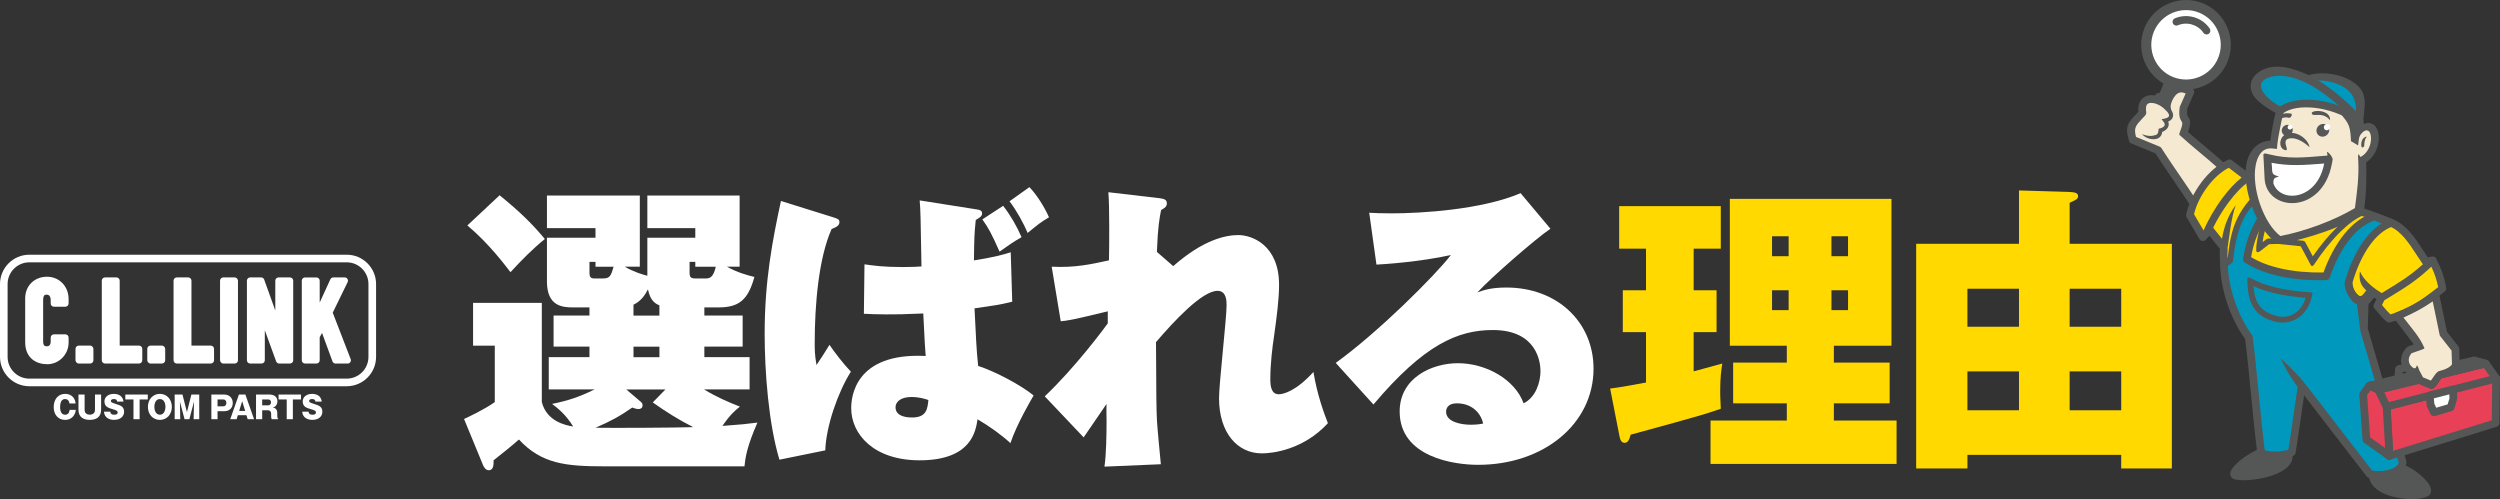 <?xml version="1.0" encoding="UTF-8"?><svg id="_レイヤー_2" xmlns="http://www.w3.org/2000/svg" viewBox="0 0 1482.96 296.05"><rect x="0" y="0" width="1482.96" height="296.05" fill="#333333" stroke="none"/><defs><style>.cls-1,.cls-2,.cls-3,.cls-4,.cls-5,.cls-6{fill-rule:evenodd;}.cls-1,.cls-7{fill:#fff;}.cls-8,.cls-4{fill:#ffd900;}.cls-2{fill:#0099bd;}.cls-3{fill:#f5e9d1;}.cls-5{fill:#e74057;}.cls-9,.cls-6{fill:#555656;}</style></defs><g id="_レイヤー_1-2"><path class="cls-7" d="M205.67,229.11H17.41c-9.6,0-17.41-7.81-17.41-17.41v-43.2c0-9.6,7.81-17.41,17.41-17.41h188.26c9.6,0,17.41,7.81,17.41,17.41v43.2c0,9.6-7.81,17.41-17.41,17.41ZM17.41,155.61c-7.11,0-12.9,5.78-12.9,12.89v43.2c0,7.11,5.78,12.9,12.9,12.9h188.26c7.11,0,12.89-5.78,12.89-12.9v-43.2c0-7.11-5.78-12.89-12.89-12.89H17.41Z"/><path class="cls-7" d="M27.88,164.16c-7.5,0-12.94,5.39-12.94,12.81v26c0,9.64,6.75,13.08,13.08,13.08,6.99,0,12.68-5.78,12.68-12.88v-2.92c0-1.07-.87-1.93-1.93-1.93h-6.76c-1.07,0-1.93.87-1.93,1.93v2.32c0,1.88-.78,2.84-2.31,2.84-.81,0-2.18,0-2.18-2.91v-24.14c0-3.57,1.09-3.57,2.24-3.57,1.54,0,2.24,1.54,2.24,2.97v2.26c0,1.07.87,1.93,1.93,1.93h6.76c1.07,0,1.93-.87,1.93-1.93v-2.65c0-7.53-5.51-13.21-12.81-13.21Z"/><rect class="cls-7" x="44.78" y="205.01" width="10.63" height="10.63" rx="1.93" ry="1.93"/><path class="cls-7" d="M82.46,205.01h-11.46v-38.52c0-1.07-.87-1.93-1.93-1.93h-6.76c-1.07,0-1.93.87-1.93,1.93v47.22c0,1.07.87,1.93,1.93,1.93h20.16c1.07,0,1.93-.87,1.93-1.93v-6.76c0-1.07-.87-1.93-1.93-1.93Z"/><rect class="cls-7" x="87.36" y="205.01" width="10.63" height="10.63" rx="1.93" ry="1.93"/><path class="cls-7" d="M125.03,205.01h-11.46v-38.52c0-1.07-.87-1.93-1.93-1.93h-6.76c-1.07,0-1.93.87-1.93,1.93v47.22c0,1.07.87,1.93,1.93,1.93h20.16c1.07,0,1.93-.87,1.93-1.93v-6.76c0-1.07-.87-1.93-1.93-1.93Z"/><rect class="cls-7" x="130.53" y="164.56" width="10.63" height="51.09" rx="1.93" ry="1.93"/><path class="cls-7" d="M171.99,164.56h-6.76c-1.07,0-1.93.87-1.93,1.93v17.71l-6.59-18.36c-.28-.77-1-1.28-1.82-1.28h-6.5c-1.07,0-1.93.87-1.93,1.93v47.22c0,1.07.87,1.93,1.93,1.93h6.76c1.07,0,1.93-.87,1.93-1.93v-17.79l6.73,18.46c.28.76,1,1.27,1.82,1.27h6.37c1.07,0,1.93-.87,1.93-1.93v-47.22c0-1.07-.87-1.93-1.93-1.93Z"/><path class="cls-7" d="M208.01,213.01l-10.64-27.53,8.85-18.14c.29-.6.26-1.31-.1-1.87-.35-.57-.97-.91-1.64-.91h-6.76c-.76,0-1.44.44-1.76,1.13l-6.32,13.79v-12.98c0-1.07-.87-1.93-1.93-1.93h-6.76c-1.07,0-1.93.87-1.93,1.93v47.22c0,1.07.87,1.93,1.93,1.93h6.76c1.07,0,1.93-.87,1.93-1.93v-13.64l1.39-2.59,6.2,16.9c.28.76,1,1.27,1.82,1.27h7.16c.64,0,1.23-.31,1.6-.84.36-.53.44-1.2.21-1.79Z"/><path class="cls-7" d="M41.2,239.33c-.31-1.98-1.38-2.62-2.6-2.62-2.58,0-2.95,2.91-2.95,4.88,0,1.04.18,4.42,2.97,4.42,2.4,0,2.6-2.29,2.66-2.89h3.64c-.07.82-.18,1.97-1.22,3.46-.84,1.2-2.42,2.49-5.08,2.49-4.02,0-6.77-3.02-6.77-7.59s2.62-7.84,6.79-7.84c2.33,0,5.75,1.11,6.21,5.7h-3.64Z"/><path class="cls-7" d="M59.98,234.03v8.95c0,4.49-2.93,6.08-6.77,6.08-2.8,0-6.66-.95-6.66-6.08v-8.95h3.64v9.14c0,2.15,1.73,2.82,3.09,2.82,1.06,0,3.06-.49,3.06-2.82v-9.14h3.64Z"/><path class="cls-7" d="M65.41,244.19c.15,1.33.86,1.82,2.31,1.82s2.09-.42,2.09-1.35c0-.73-.36-1.22-2.77-1.87-3.26-.89-5.08-1.73-5.08-4.75,0-2.33,2-4.4,5.61-4.4,1.18,0,2.6.29,3.6.96,1.73,1.16,1.95,2.8,2.06,3.62h-3.73c-.11-1.2-.91-1.51-1.95-1.51-.64,0-1.78.13-1.78,1.16,0,.62.24.91,2.8,1.71,3.02.95,5.04,1.57,5.04,4.75,0,2.04-1.53,4.73-5.99,4.73-2.58,0-5.73-1.13-5.95-4.88h3.73Z"/><path class="cls-7" d="M82.82,248.67h-3.64v-11.72h-4.84v-2.91h13.32v2.91h-4.84v11.72Z"/><path class="cls-7" d="M94.84,249.07c-4,0-7.1-3.09-7.1-7.72s3.09-7.72,7.1-7.72,7.1,3.15,7.1,7.72-3.06,7.72-7.1,7.72ZM94.84,236.71c-2.88,0-3.29,3.42-3.29,4.64s.44,4.66,3.29,4.66,3.31-3.49,3.31-4.66-.38-4.64-3.31-4.64Z"/><path class="cls-7" d="M112.33,248.67h-2.86l-2.75-10.45.22,10.45h-3.33v-14.63h4.64l2.64,10.41,2.64-10.41h4.66v14.63h-3.33l.22-10.45-2.75,10.45Z"/><path class="cls-7" d="M125.38,234.03h7.63c2.64,0,5.06,1.71,5.06,5.02,0,2.66-1.71,4.88-5.06,4.88h-3.97v4.73h-3.66v-14.63ZM129.04,241.02h3.46c.95,0,1.78-.66,1.78-2.04,0-1.22-.73-2.04-1.78-2.04h-3.46v4.08Z"/><path class="cls-7" d="M141.09,246.3l-.73,2.37h-3.79l5.15-14.63h3.84l5.15,14.63h-3.79l-.73-2.37h-5.11ZM145.43,243.75l-1.78-5.79-1.77,5.79h3.55Z"/><path class="cls-7" d="M164.48,246.59c0,.62,0,1.51.51,1.78v.29h-3.8c-.29-.53-.35-1.07-.35-1.73v-1.47c0-.73-.31-1.35-.58-1.6-.2-.18-.49-.51-1.53-.51h-3.2v5.31h-3.66v-14.63h7.88c3.48,0,4.8,1.89,4.8,4,0,1-.35,1.95-.87,2.6-.55.69-1.24.95-1.86,1.16.67.07,1.07.16,1.47.47,1,.73,1.18,1.86,1.18,2.6v1.71ZM155.53,240.44h3.64c.69,0,1.6-.53,1.6-1.77,0-1.07-.75-1.73-1.57-1.73h-3.68v3.49Z"/><path class="cls-7" d="M173.72,248.67h-3.64v-11.72h-4.84v-2.91h13.32v2.91h-4.84v11.72Z"/><path class="cls-7" d="M183.02,244.19c.15,1.33.86,1.82,2.31,1.82s2.09-.42,2.09-1.35c0-.73-.36-1.22-2.77-1.87-3.26-.89-5.08-1.73-5.08-4.75,0-2.33,2-4.4,5.61-4.4,1.18,0,2.6.29,3.6.96,1.73,1.16,1.95,2.8,2.06,3.62h-3.73c-.11-1.2-.91-1.51-1.95-1.51-.64,0-1.78.13-1.78,1.16,0,.62.24.91,2.8,1.71,3.02.95,5.04,1.57,5.04,4.75,0,2.04-1.53,4.73-5.99,4.73-2.58,0-5.73-1.13-5.95-4.88h3.73Z"/><path class="cls-7" d="M358.61,276.62c-22.89,0-37.38-1.43-50.8-15.92-2.86,2.68-10.02,8.41-15.02,12.34,0,2.15.18,5.9-2.86,5.9-1.61,0-2.86-1.61-3.4-3.04l-11.27-27.37c1.61-.71,11.98-5.54,18.24-10.02v-33.45h-12.88v-25.4h40.78v58.85c2.86,11.27,13.77,13.77,18.6,14.49-4.47-7.33-9.48-11.09-12.52-13.41,9.66-1.97,16.1-4.11,25.22-8.59h-27.19v-19.14h24.15v-6.26h-21.28v-18.42h21.28v-4.83h-9.66c-6.44,0-15.56-.72-15.56-15.38v-25.94h28.8v-5.72h-28.8v-19.32h55.09v42.21h-8.94c5.19,3.04,10.55,4.65,13.41,5.37v-22.54h28.44v-5.72h-28.44v-19.32h54.73v42.21h-7.51c5.9,3.4,12.52,5.19,16.28,6.08-3.76,13.77-9.3,18.07-21.28,18.07h-8.41v4.83h22.72v18.42h-22.72v6.26h26.83v19.14h-27.01c6.98,4.29,14.31,7.51,21.28,10.2-2.68,2.15-5.9,4.83-10.37,11.45,10.37-.72,15.2-1.25,20.75-1.97-6.26,14.31-7.15,20.75-7.69,25.94h-82.99ZM296.37,115.83c12.52,10.2,19.32,16.99,26.83,25.94-7.51,6.08-13.77,12.52-20.39,19.67-2.68-3.4-12.34-16.63-25.58-27.72l19.14-17.89ZM357.36,165.19c4.47,0,5.01-1.43,6.62-6.98h-10.73v-2.86h-3.58v6.62c0,3.22,1.61,3.22,3.58,3.22h4.11ZM394.74,231.01h-23.25l8.41,7.15c1.07.89,1.25,1.43,1.25,2.33,0,1.43-1.07,2.15-2.33,2.15-1.43,0-2.86-.54-3.76-.89-7.15,5.01-13.06,8.23-21.82,11.98,9.66.18,48.11,0,57.95-.36-8.76-4.47-16.46-9.3-23.97-14.67l7.51-7.69ZM391.16,181.11c-1.79-.72-5.37-2.15-6.8-9.48-1.25,2.33-3.58,6.8-8.59,9.12v6.44h15.38v-6.08ZM391.16,205.62h-15.38v6.26h15.38v-6.26ZM418.17,165.19c2.68,0,4.83-.18,6.44-6.98h-12.16v-2.86h-3.4v6.62c0,3.22,1.61,3.22,4.29,3.22h4.83Z"/><path class="cls-7" d="M494.18,128.88c2.86.89,3.76,1.25,3.76,2.86,0,2.15-1.97,3.04-4.65,4.11-7.69,17.35-10.02,44.72-10.02,67.79,0,3.4,0,6.98,1.07,12.88,2.68-3.93,5.19-7.87,7.69-11.98,3.04,4.47,8.23,11.27,12.7,15.92-7.69,12.16-14.67,32.2-15.2,46.68l-27.19,5.54c-6.44-21.46-8.76-52.05-8.76-74.77,0-31.48,4.65-55.45,9.66-78.7l30.94,9.66ZM600.43,178.97c-7.87,1.97-11.45,2.33-22.36,3.93.89,17.35,1.07,23.97,2.15,34.16,10.02,3.22,25.22,11.27,32.91,17.53-1.25,2.15-9.84,16.63-13.77,28.26-5.01-4.65-12.7-10.2-19.5-14.13-1.07,6.98-3.58,24.33-34.34,24.33-27.54,0-40.6-15.74-40.6-30.94,0-6.26,1.97-33.09,44.18-30.94-.36-4.65-.54-6.8-1.43-25.22-11.98.54-15.38.54-21.82.54-6.08,0-9.3-.18-13.41-.36l.36-29.33c5.19.72,11.09,1.61,22.54,1.61,5.54,0,8.76-.18,11.27-.36-.54-29.69-.54-32.91-1.07-39.17l32.91,5.19c2.68.36,4.11.71,4.11,2.5s-1.43,2.5-3.76,3.93c-.89,8.76-.89,10.91-1.07,23.97,13.24-2.15,17.17-3.4,21.82-4.83l.89,29.33ZM540.69,235.49c-6.62,0-9.48,3.04-9.48,6.08,0,6.08,8.23,6.08,9.84,6.08,8.76,0,9.12-5.37,9.66-10.37-2.15-.72-5.54-1.79-10.02-1.79ZM595.06,122.09c4.29,5.54,8.05,11.98,10.91,18.6-5.37,3.04-7.69,4.83-13.06,8.59-4.47-10.2-6.8-14.49-10.2-19.14l12.34-8.05ZM610.62,111c4.47,4.65,8.94,11.81,11.63,17.89-5.37,3.22-6.08,3.93-12.7,9.3-2.33-5.72-6.8-13.77-10.73-18.78l11.8-8.41Z"/><path class="cls-7" d="M695.94,157.86c17.89-15.74,31.12-18.42,38.63-18.42,8.05,0,24.15,5.9,24.15,29.51,0,8.41-1.25,18.07-3.04,30.94-.89,5.72-2.15,15.92-2.15,25.04,0,4.47.72,8.94,5.01,8.94,2.86,0,10.37-1.97,20.57-13.24,2.15,13.24,6.26,24.5,8.58,30.41-14.49,15.74-32.73,17.89-39.17,17.89-14.49,0-25.4-12.16-25.4-32.73,0-8.76,4.47-47.22,4.47-55.09,0-2.5,0-8.59-5.37-8.59-9.12,0-25.58,17.71-36.49,30.41.18,34.16.18,37.92.54,46.15.18,4.11,1.97,22.54,2.33,26.29l-33.45,1.43c1.07-6.98,1.25-19.67,1.25-27.01,0-1.61-.18-8.76,0-10.2l-13.59,19.85-23.07-24.33c18.24-17.35,35.06-40.07,37.38-43.29v-7.15c-22,5.37-24.15,5.54-27.9,5.9l-5.37-32.37c13.77.71,23.25-1.43,33.98-3.76.18-7.69.36-32.55-.36-40.42l30.58,3.58c2.33.36,4.11.72,4.11,3.04,0,2.15-1.79,3.04-3.4,3.93-.89,4.47-1.97,9.84-2.5,24.86l9.66,8.41Z"/><path class="cls-7" d="M919.69,135.68c-8.76,5.9-35.24,28.98-43.29,37.74,3.58-1.25,7.87-2.86,17.17-2.86,30.23,0,51.69,20.57,51.69,48.11,0,32.73-29.51,57.06-68.5,57.06-14.13,0-46.5-4.47-46.5-31.66,0-19.85,18.96-28.62,34.52-28.62,16.99,0,33.98,9.84,38.99,23.79,7.33-3.58,10.02-12.7,10.02-19.14,0-4.83-1.79-24.33-28.26-24.33-20.75,0-40.78,8.59-70.83,44.18l-22.36-24.68c24.86-17.89,58.85-51.69,68.33-64.03-18.07,4.11-40.24,5.54-44.18,5.72l-4.29-30.76c3.4.18,7.16.36,13.06.36,17.89,0,53.66-2.15,76.73-11.98l17.71,21.11ZM864.24,239.24c-5.72,0-6.44,3.4-6.44,5.01,0,6.26,9.48,7.69,14.49,7.69,3.58,0,5.9-.36,7.51-.71-1.79-7.51-7.87-11.98-15.56-11.98Z"/><path class="cls-8" d="M1004.65,172.17h13.59v24.86h-13.59v23.25c11.8-3.22,13.24-3.58,16.99-4.65-.54,3.76-1.25,7.69-1.25,16.63,0,4.47.36,7.69.36,10.2-9.66,3.4-14.13,4.47-27.37,8.23-4.11,1.07-22.36,6.08-26.11,7.16-.71,2.86-1.61,4.83-3.58,4.83s-2.68-1.97-3.04-3.94l-5.54-28.26c6.98-.89,8.41-1.25,21.28-3.58v-29.87h-13.77v-24.86h13.77v-24.68h-15.92v-25.22h60.28v25.22h-16.1v24.68ZM1125.02,249.44v25.76h-110.36v-25.76h45.25v-10.2h-31.84v-24.15h31.84v-10.02h-33.8v-87.11h95.87v87.11h-34.16v10.02h33.09v24.15h-33.09v10.2h37.2ZM1060.99,151.96v-11.8h-9.84v11.8h9.84ZM1051.15,172.17v11.8h9.84v-11.8h-9.84ZM1096.22,151.96v-11.8h-9.84v11.8h9.84ZM1086.39,172.17v11.8h9.84v-11.8h-9.84Z"/><path class="cls-8" d="M1167.05,269.83v8.05h-30.41v-133.25h60.99v-31.66l30.05.89c3.04.18,5.01.54,5.01,2.5,0,1.79-1.61,2.33-5.01,3.93v24.33h60.63v133.25h-30.05v-8.05h-91.22ZM1197.63,193.81v-22.54h-30.59v22.54h30.59ZM1197.63,243.36v-23.07h-30.59v23.07h30.59ZM1258.27,193.81v-22.54h-30.59v22.54h30.59ZM1258.27,243.36v-23.07h-30.59v23.07h30.59Z"/><circle class="cls-7" cx="1296.47" cy="26.55" r="24.66"/><path class="cls-9" d="M1310.77,16.93c-4.55-6.64-13.24-9.19-20.67-6.06-1.14.48-1.68,1.8-1.2,2.94.48,1.14,1.8,1.68,2.94,1.2,5.47-2.31,11.87-.43,15.22,4.46.7,1.02,2.1,1.28,3.12.58,1.02-.7,1.28-2.1.58-3.12Z"/><path class="cls-9" d="M1288.84,61c.47-1.16.08-2.46-.87-3.18l2.23-5.48c12.64,3.21,26.08-3.33,31.13-15.75,2.68-6.58,2.63-13.8-.13-20.34-2.76-6.54-7.9-11.62-14.47-14.29-13.57-5.52-29.11,1.02-34.64,14.6-2.76,6.79-2.51,14.06.14,20.34,2.19,5.2,6.03,9.71,11.15,12.68l-2.23,5.48c-1.19-.15-2.37.51-2.85,1.67l-7.29,17.9c-1.18,2.91.21,6.23,3.12,7.41,2.91,1.18,6.23-.21,7.41-3.12l7.29-17.9ZM1277.64,18.82c4.28-10.52,16.32-15.59,26.84-11.31,5.1,2.07,9.08,6.01,11.21,11.08,2.14,5.07,2.17,10.67.1,15.76-4.28,10.52-16.32,15.59-26.84,11.31-5.26-2.14-9.16-6.22-11.21-11.08-2.05-4.86-2.25-10.5-.11-15.76Z"/><path class="cls-3" d="M1318,98.65c-7.43-6.77-15.35-12.85-22.79-19.63,4.22-11.03-1.34-5.03.01-15.2,1.36-3.06,2.72-6.13,4.08-9.19-6.5-5.76-12.64,2.14-12.74,9.36-5.33-6.33-17.58-8.73-15.73,2.97-5.97,6.53-8.23,7.55-5.71,15.94,5,2.06,10,4.12,15.01,6.18,7.09,11.06,14.66,21.43,21.75,32.49,5.38-7.65,10.75-15.29,16.12-22.94h0Z"/><path class="cls-9" d="M1314.98,99.09c-3.22-2.87-6.57-5.68-9.92-8.48-3.83-3.21-8.41-7.08-12.19-10.53-.32-.48-.12-.93.22-1.78,1.87-4.91,1.52-5.46,1.05-6.2l-.08-.13c-.84-1.34-1.81-3.04-1.11-8.3.04-.3.13-.58.28-.84l3.26-7.34c-.44-.24-.85-.4-1.25-.48-5.03-1.6-7.65,6.35-7.68,8,0,.61.22,1.4.33,2.05.3.57.51.93.75,1.49.41.94.51,1.86.29,2.71-.23.89-.79,1.67-1.68,2.28-.32.22-.69.42-1.1.59.13.31.21.62.26.92.14.85,0,1.63-.33,2.33-.32.66-.81,1.22-1.39,1.69-.61.49-1.33.86-2.04,1.12-.36,2.15-1.33,3.48-3.08,4.07-2.11.71-6.07.45-9.03-2.65,4.05,1.42,6.13,1.16,8.39.4.87-.29,1.32-1.19,1.45-2.74l.08-.92.91-.21c.65-.15,1.36-.45,1.9-.88.29-.23.53-.5.67-.78.12-.25.17-.55.11-.88-.07-.39-.28-.85-.68-1.37l-1.18-1.52,1.97-.4c.78-.16,1.39-.4,1.81-.69.34-.24.55-.51.63-.8.09-.33.03-.74-.17-1.2-.24-.56-.68-1.17-1.3-1.79-.15-.09-.28-.18-.36-.28-1.87-2.22-4.72-3.88-7.31-4.37-1.04-.2-2-.2-2.76.04-.55.17-1.01.51-1.29,1.03-.48.87-.63,2.25-.31,4.27.12.78-.17,1.54-.72,2.08l-1.77,1.9c-3.65,3.88-5.01,5.34-3.57,10.71l14.06,5.79c.45.18.8.5,1.02.89,3.48,5.42,7.13,10.77,10.79,16.11,3.05,4.45,6.1,8.91,9.11,13.53l12.94-18.42h0ZM1308.12,87.03c3.82,3.2,7.65,6.4,11.42,9.83.86.72,1.02,2.03.32,3.02l-16.12,22.94c-.18.24-.39.46-.66.64-1.07.72-2.48.47-3.14-.56-3.49-5.44-7.17-10.82-10.84-16.19-3.53-5.16-7.07-10.33-10.55-15.74l-14.39-5.93c-.57-.24-1.03-.71-1.22-1.35-2.62-8.73-.85-10.62,4.43-16.24l1.07-1.14c-.24-2.54.16-4.55,1.01-6.09.95-1.73,2.4-2.82,4.13-3.37,1.53-.48,3.25-.51,5.01-.18,2.16.42,4.44,1.41,6.45,2.81.35-1.15.82-2.26,1.39-3.28,1.03-1.85,2.41-3.42,4.02-4.46,1.77-1.14,3.8-1.65,5.94-1.22,1.48.3,2.99,1.05,4.49,2.36h.01c.68.62.92,1.64.51,2.57l-3.92,8.85c-.41,3.37.07,4.35.51,5.07l.08.12c1.06,1.67,1.87,2.95-.17,8.78,3.32,2.97,6.78,5.87,10.23,8.77h0Z"/><path class="cls-6" d="M1407.46,280.9c-.59,12.12,24.6,14.89,31.52,11.57,4.13-1.98-8.06-14.03-17.63-15.73-5.49,3.76-7.79,3.25-13.89,4.16h0Z"/><path class="cls-9" d="M1409.98,282.86l.22.6c1.16,2.68,4.34,4.66,8.18,5.99,4.12,1.43,8.92,2.07,12.97,2.03,2.49-.02,4.64-.3,6.07-.79-.08-.07-.16-.16-.25-.32-.48-.9-1.33-1.98-2.43-3.13-3.24-3.35-8.42-6.94-13.04-8.06-4.34,2.81-6.86,3.11-10.86,3.57l-.85.1h0ZM1405.99,285.48c-.58-1.33-.87-2.78-.82-4.36-.05-1.21.87-2.3,2.09-2.48,1.23-.18,2.32-.31,3.31-.43,3.5-.41,5.63-.66,9.46-3.25.52-.4,1.19-.59,1.85-.47,5.75,1.02,12.31,5.41,16.24,9.48,1.36,1.41,2.45,2.83,3.13,4.1.92,1.73,1.13,3.38.42,4.75-.38.73-.97,1.31-1.79,1.7-2.01.96-5.17,1.49-8.75,1.53-4.52.04-9.87-.67-14.45-2.26-4.87-1.69-8.98-4.4-10.67-8.3h0Z"/><path class="cls-6" d="M1342.75,267.8c-7.94,2.23-20.5,12.34-16.88,14.13,4.75,2.34,33.32-1.34,31.75-12.07h-7.07c-2.6-.68-5.2-1.37-7.8-2.05h0Z"/><path class="cls-9" d="M1342.67,270.17c-4.03,1.3-9.19,4.61-12.49,7.6-.96.87-1.74,1.7-2.24,2.39,2.43.46,7.55.16,12.87-.92,3.21-.65,6.43-1.6,9.1-2.86l.12-.05c2.33-1.12,4.15-2.43,4.94-3.9l.14-.28h-4.7c-.27,0-.52-.05-.76-.13l-6.99-1.84h0ZM1327.21,274.48c3.92-3.56,10.24-7.53,15.04-8.88.39-.1.8-.12,1.2,0l7.49,1.97h6.81c1.06,0,1.97.75,2.13,1.83.26,1.8-.08,3.47-.9,5-1.35,2.5-3.95,4.5-7.18,6.04l-.13.07c-3.01,1.42-6.62,2.49-10.21,3.22-6.91,1.4-13.93,1.46-16.52.35l-.19-.08c-.66-.32-1.13-.79-1.44-1.38-.7-1.34-.38-2.9.7-4.55.72-1.1,1.84-2.33,3.21-3.57h0Z"/><path class="cls-4" d="M1319.26,156.59c-.29-4.13-.32-6.89-.13-9.79-3.18-4-5.04-6.35-8.22-10.35-1.38,1.41-2.76,2.83-4.14,4.24-2.57-4.36-5.14-8.72-7.71-13.07,2.1-11.02,11.83-25.6,23.37-30.74,3.53,2.69,7.07,5.37,10.6,8.06,4.69,1.44,9.39,2.87,14.08,4.31l10.45,3.2c15.61,4.77,31.21,9.55,46.82,14.32,1.41.55,2.83,1.1,4.25,1.64l9.88,3.83c9.14,3.55,14.69,14.68,20.44,22.87,1.72-.29,2.33-.4,4.05-.69,3.33,6.62,4.79,11.02,5.79,16.78-12.15,9.52-18.69,14.11-31.44,17.85-2.51-1.9-4.31-4.44-7.13-7.69.81-1.6,1.62-3.19,2.43-4.79-1.54-1-3.09-2-4.63-3.01-1.77,2.06-3.55,4.12-5.32,6.18-5.6-1.36-9.35-6.09-9.65-11.86l-27.57,5.52-46.22-16.8h0ZM1357.57,112.44h0s0,0,0,0h0Z"/><path class="cls-9" d="M1316.97,156.77c-.15-2.1-.23-3.83-.25-5.37-.02-1.29,0-2.5.07-3.75l-6.16-7.75-2.28,2.34c-.9.93-2.35.99-3.23.14-.14-.13-.25-.28-.35-.44l-7.71-13.07c-.29-.49-.36-1.06-.24-1.6,1.18-6.11,4.54-13.21,9.2-19.34,4.28-5.63,9.69-10.5,15.59-13.12.83-.37,1.73-.23,2.35.29l10.21,7.76,71,21.72c4.77,1.79,9.52,3.68,14.27,5.52,7.96,3.09,13.18,11.1,18.01,18.53.88,1.36,1.75,2.7,2.63,3.98l2.66-.45c1-.17,1.93.33,2.33,1.18,1.69,3.36,2.92,6.19,3.86,8.94.95,2.78,1.59,5.42,2.11,8.39.16.93-.28,1.86-1.04,2.38-6.1,4.78-10.81,8.33-15.64,11.18-4.93,2.91-9.92,5.07-16.5,7.01-.75.22-1.5.05-2.04-.39-2-1.53-3.53-3.36-5.39-5.59-.56-.67-1.15-1.38-2-2.35-.63-.72-.68-1.77-.21-2.6l1.45-2.86-1.35-.88-3.96,4.6c-.64.74-1.63,1.01-2.48.76-3.2-.81-5.87-2.56-7.8-4.93-1.49-1.83-2.53-4.02-3.03-6.42l-25.29,5.06c-.42.08-.83.05-1.2-.09l-46.22-16.8c-.86-.31-1.38-1.1-1.4-1.98h0ZM1307.16,136.73c2.38-5.73,6.47-12.96,11.31-19.44,3.45-4.62,7.31-8.87,11.24-11.95l-7.66-5.82c-4.63,2.38-8.94,6.39-12.44,11.01-4.03,5.29-6.97,11.32-8.14,16.56l5.68,9.64h0ZM1334.04,107.67c-4.1,2.78-8.26,7.25-11.97,12.22-3.72,4.97-6.96,10.42-9.26,15.18l5.24,6.59c1.05-6.36,3.34-13.73,8.2-20.01-2.74,6.96-4.22,21.28-4.85,25.16-.09,1.35-.12,2.71-.1,4.27.01,1.19.06,2.44.14,3.83l44.34,16.12,27.14-5.43c1.26-.14,2.34.77,2.4,2.02.13,2.43.98,4.63,2.39,6.36,2.92,3.59,4.02.44,5.92-1.72-3.04-2.81-4.54-5.76-3.77-11.33,2.18,5.32,7.73,9.37,9.47,10.68l3.47,2.25,1.62-.99c9.39-5.71,15.16-9.23,22.83-16.13-.08-.08-.15-.16-.21-.26-1.15-1.64-2.3-3.41-3.48-5.21-4.48-6.89-9.32-14.31-15.99-16.91l-14.02-5.43-69.52-21.27h0ZM1442.24,158.19c-9.04,8.46-15.14,12.17-25.6,18.54l-2.28,1.39-1.41,2.79,1.09,1.3c1.4,1.68,2.61,3.12,3.94,4.29,5.62-1.73,9.98-3.65,14.25-6.18,4.33-2.56,8.63-5.76,14.06-9.99-.44-2.23-.97-4.27-1.68-6.37-.62-1.8-1.38-3.68-2.36-5.77h0Z"/><path class="cls-2" d="M1418.51,132.23c-11.96,4.24-20.76,19.02-25.46,35.65.3,5.77,4.06,10.5,9.65,11.86-.15,5.16-.29,10.33-.44,15.49,7.65,26.29,15.3,52.58,22.95,78.87-.44,5.94-11.01,8.95-19.5,7.07-13.46-17.43-26.92-34.87-40.38-52.3-2.13,13.52-3.52,25.1-5.86,39.46-3.75,1.99-17.33,3.1-18.32-.94-3-23.97-4.15-43.23-7.15-67.2-10.43-14.31-14.73-32.38-14.74-43.58,1.31-.79,2.61-1.59,3.92-2.38,2.21-23.28,9.76-32.61,23.94-44.97.92.28,10.44,3.18,10.45,3.2-13.39,9.86-22.34,24.18-24.7,41.3,10.78,7.04,27.45,10.7,46.99,10.13,5-14.73,14.75-31.36,28.77-35.47,3.29,1.28,6.59,2.55,9.88,3.83h0Z"/><path class="cls-9" d="M1419.16,134.37c-5.14,1.82-9.7,5.87-13.56,11.27-4.39,6.14-7.85,13.98-10.24,22.33.19,2.29,1.03,4.37,2.36,6.01,1.39,1.71,3.33,2.97,5.63,3.53,1.01.24,1.66,1.15,1.62,2.16l-.43,15.13,22.86,78.54c.09.3.11.6.07.89-.04.47-.12.92-.23,1.33-.8,2.9-3.27,5.11-6.56,6.54-2.93,1.27-6.6,1.94-10.26,1.89-1.82-.03-3.63-.22-5.33-.6-.58-.13-1.04-.46-1.33-.92l-37.01-47.94c-.59,3.95-1.16,7.99-1.74,12.04-.98,6.88-1.96,13.81-3.29,21.97-.13.81-.66,1.47-1.36,1.81-.57.29-1.27.56-2.06.8-2.65.79-6.68,1.32-10.23,1.22-4.05-.11-7.68-1.12-8.86-3.52-.12-.25-.22-.52-.29-.81l-.05-.25c-1.5-11.98-2.54-22.82-3.58-33.66-1.02-10.6-2.04-21.21-3.5-32.98-4.69-6.54-8.15-13.82-10.54-20.89-2.96-8.74-4.28-17.19-4.29-23.53,0-.89.51-1.69,1.26-2.11l3.27-2.07c1.19-11.38,3.22-19.12,7.19-25.96,4.1-7.08,9.7-12.67,16.98-19.02.65-.56,1.5-.73,2.23-.51l1.25.38c2.99.91,9.69,2.92,10.13,3.39.84.89.76,2.34-.19,3.24-.12.11-.25.21-.38.29-6.45,4.77-11.82,10.63-15.84,17.36-3.73,6.23-6.31,13.23-7.53,20.82,5,3.03,11.25,5.37,18.42,6.91,7.32,1.58,15.59,2.33,24.5,2.19,2.83-7.88,6.98-16.15,12.37-22.8,4.83-5.95,10.66-10.62,17.47-12.62.54-.16,1.09-.11,1.55.09l9.78,3.79c1.15.44,1.67,1.76,1.16,2.94-.28.65-.82,1.12-1.44,1.34h0ZM1367.22,227.46h0s39.84,51.62,39.84,51.62c1.22.22,2.47.34,3.69.36,3.02.04,6-.49,8.32-1.49,1.96-.85,3.38-2,3.76-3.34l.05-.2-22.82-78.42c-.06-.22-.09-.45-.08-.69l-1.87-14.9c-2.52-.93-2.39-1.42-4-3.4-1.97-2.43-3.17-5.5-3.35-8.87,0-.24.02-.49.09-.74,2.55-9.03,6.29-17.55,11.07-24.24,3.17-4.44,6.81-8.1,10.89-10.62l-4.39-1.7c-5.47,1.81-10.26,5.75-14.31,10.74-5.36,6.61-9.43,15.04-12.1,22.92-.32.94-1.21,1.64-2.24,1.66-9.93.29-19.13-.49-27.23-2.24-8.18-1.76-15.27-4.52-20.89-8.16-.75-.42-1.2-1.26-1.07-2.2,1.21-8.77,4.09-16.85,8.38-24.01,3.7-6.18,8.44-11.69,14.05-16.36-1.78-.43-3.99-.93-5.44-1.37h-.03c-6.4,5.64-12.02,9.8-15.6,15.98-3.76,6.48-6.21,15.39-7.28,26.61-.05.75-.47,1.49-1.18,1.92l-1.93,1.47c.18,5.76,1.44,13.13,4.03,20.78,2.31,6.83,5.68,13.88,10.28,20.19.2.29.34.62.39,1,1.5,11.98,2.54,22.82,3.58,33.66,1.03,10.7,2.06,21.41,3.54,33.3.44.7,2.56,1.02,5.09,1.09,3.09.09,6.54-.35,8.77-1.02l.19-.06c1.14-7.11,2.1-13.85,3.05-20.53.75-5.28,1.49-10.53,2.45-16.66-2.28-3.15-6.58-9.17-9.95-16.92,7.84,7.28,12.57,12.52,14.23,14.83h0Z"/><polygon class="cls-5" points="1415.72 241.16 1480.67 224.46 1480.35 250.99 1417.39 270.45 1415.72 241.16 1415.72 241.16"/><path class="cls-9" d="M1415.4,238.92l64.82-16.66c1.24-.31,2.44.42,2.68,1.64.03.16.05.31.04.46l-.31,26.53c-.01,1.06-.75,1.99-1.74,2.29l-62.97,19.46c-1.23.37-2.47-.3-2.77-1.5l-.06-.42-1.67-29.29c-.07-1.19.81-2.27,1.98-2.5h0ZM1478.35,227.38l-60.24,15.48,1.4,24.57,58.57-18.1.26-21.96h0Z"/><polygon class="cls-5" points="1417.39 270.45 1403.72 260.74 1401.78 233.79 1405.47 228.69 1410.99 231.18 1415.72 241.16 1417.39 270.45 1417.39 270.45"/><path class="cls-9" d="M1415.97,272.32l-13.64-9.7c-.56-.4-.87-1.03-.89-1.69l-1.93-26.85c-.04-.57.13-1.11.45-1.55l3.69-5.11c.68-.94,1.9-1.27,2.87-.83l5.52,2.49c.53.24.9.66,1.1,1.16l4.66,9.84c.12.26.19.54.21.81l1.68,29.29c.07,1.25-.9,2.39-2.16,2.53-.58.07-1.12-.09-1.55-.4h0ZM1405.93,259.42l8.89,6.32-1.37-23.9-4.21-8.88-3.1-1.4-2.02,2.79,1.81,25.08h0Z"/><polygon class="cls-5" points="1480.67 224.46 1474.41 215.66 1410.99 231.18 1415.72 241.16 1480.67 224.46 1480.67 224.46"/><path class="cls-9" d="M1476.84,223.13l-3.48-4.89-59.07,14.46,2.75,5.81,59.8-15.37h0ZM1476.3,214.26l6.26,8.8c.17.24.3.52.36.83.24,1.22-.56,2.47-1.8,2.78l-64.95,16.7c-1.01.26-2.07-.19-2.52-1.14l-4.67-9.85c-.11-.2-.19-.42-.24-.66-.23-1.23.59-2.46,1.84-2.76l63.42-15.52c.86-.21,1.78.09,2.3.82h0Z"/><polygon class="cls-1" points="1474.41 215.66 1467.43 213.78 1405.47 228.69 1410.99 231.18 1474.41 215.66 1474.41 215.66"/><path class="cls-9" d="M1468.14,211.57l6.93,1.87c.79.19,1.43.82,1.59,1.68.23,1.22-.59,2.46-1.84,2.76l-63.35,15.51c-.5.14-1.04.11-1.53-.11l-5.52-2.49c-.61-.28-1.07-.84-1.21-1.56-.22-1.22.6-2.46,1.84-2.76l61.87-14.89c.39-.11.8-.12,1.2-.01h0Z"/><path class="cls-9" d="M1457.83,220.92l-4.89,1.2c-1.18.29-2.32-.38-2.63-1.5l-1.62-5.28-23.52,5.36-.45,6.46c-.07,1.07-.88,1.97-1.89,2.2l-4.75,1.1-.78-4.45,2.99-.69.44-6.33c.01-1.08.8-2.08,1.91-2.33l27.28-6.22c1.12-.25,2.24.35,2.57,1.45l1.63,5.31,2.87-.7.83,4.44h0Z"/><polygon class="cls-1" points="1441.28 234.59 1455.11 231.04 1455.28 236.51 1453.69 241.67 1443.84 244.58 1441.73 240.16 1441.28 234.59 1441.28 234.59"/><path class="cls-9" d="M1440.95,232.35l13.72-3.52c1.24-.32,2.44.42,2.68,1.64.03.15.04.3.04.45l.17,5.38c0,.26-.03.51-.1.75l-1.58,5.17c-.25.82-.9,1.42-1.66,1.64l-9.85,2.91c-1.14.33-2.28-.23-2.67-1.27l-2.03-4.26c-.12-.24-.18-.5-.2-.76l-.46-5.58c-.1-1.2.77-2.31,1.95-2.55h0ZM1452.91,233.93l-9.18,2.35.26,3.18,1.14,2.4,6.77-2,1.09-3.54-.08-2.39h0Z"/><path class="cls-3" d="M1444.61,174.91c1.59,7.68,3.18,15.35,4.77,23.03,2.37,3.02,4.73,6.03,7.1,9.05.1,3.11.2,6.22.3,9.33-1.07,2.97-4.83,4.84-9.43,5.97-1.59,1.32-3.28,4.87-4.86,6.19-2.3-.94-4.6-1.89-6.9-2.83-.85-1.6-1.7-3.2-2.54-4.81-5.15,0-9.59-7.37-3.74-13.29,1.92-.66,3.85-1.32,5.77-1.98.02-.28.03-.57.05-.85-4.35-5.74-8.69-11.48-13.04-17.21,8.05-3.48,14.93-6.87,22.52-12.6h0Z"/><path class="cls-9" d="M1446.85,174.33l4.67,22.53,6.79,8.66c.32.41.47.91.46,1.41l.29,9.19c0,.3-.04.59-.14.86-.69,1.95-2.15,3.51-4.1,4.75-1.78,1.13-4,1.99-6.41,2.62-.47.53-1.04,1.38-1.61,2.23-.92,1.36-1.83,2.73-2.91,3.62-.7.58-1.62.71-2.37.4l-6.9-2.83c-.51-.21-.89-.59-1.11-1.05l-1.96-3.7c-1.67-.3-3.22-1.15-4.46-2.36-.91-.9-1.66-2.01-2.16-3.26-.51-1.27-.76-2.67-.67-4.12.14-2.4,1.18-4.95,3.47-7.27.3-.31.67-.52,1.05-.63l3.09-1.06-11.63-15.36c-.74-.98-.5-2.42.52-3.21.17-.13.35-.24.54-.32,3.96-1.71,7.63-3.4,11.23-5.36,3.6-1.96,7.12-4.17,10.79-6.94,1.03-.78,2.46-.61,3.18.38.19.25.31.54.37.83h0ZM1447.14,198.52l-4.09-19.74c-2.9,2.02-5.71,3.73-8.53,5.27-2.88,1.57-5.79,2.96-8.83,4.32,4.38,5.78,9.77,11.52,12.51,18.29-.45.3-1.54.74-2.5,1.07l-5.18,1.78c-1.1,1.26-1.61,2.55-1.68,3.76-.05.8.09,1.55.36,2.23.27.69.69,1.31,1.21,1.82.78.77,2.58,2.45,3.14-.49.78.01,1.16,2.15,1.55,2.87l2.18,4.13,4.7,1.93c.34-.46.71-1.01,1.07-1.55.88-1.31,1.76-2.62,2.78-3.51.3-.29.68-.51,1.11-.61,2.21-.54,4.17-1.25,5.61-2.16.89-.56,1.57-1.2,1.93-1.9l-.26-8.08-6.67-8.5c-.2-.25-.34-.55-.41-.9h0Z"/><path class="cls-4" d="M1401.74,125.95c-9.38,3.56-20.82,15.46-30.04,29.43l-5.8-10.86-13.89-2.07-6.61.76-5.28,4.12c.32-7.35,2.35-14.63,5.81-20.94l55.81-.44h0Z"/><path class="cls-9" d="M1402.27,127.54c-4.28,1.63-9.09,5.16-13.93,9.9-5.26,5.16-10.53,11.71-15.22,18.81-.53.81-1.2,1.95-1.99,1.46-.25-.15-.83-1.23-.95-1.47l-5.43-10.16-13.28-1.4-5.46.16-4.87,3.8c-.77.6-1.99,1.41-2.54.68-.98-1.29,1.11-11.44,1.6-13.22,1.01-3.65,2.44-7.19,4.25-10.48.33-.6.95-.95,1.58-.96l55.81-.44c.94,0,1.67.75,1.62,1.7-.04.73-.53,1.36-1.19,1.61h0ZM1386.01,135.07c2.98-2.91,5.97-5.41,8.88-7.36l-47.97.38c-1.42,2.75-2.57,5.7-3.41,8.75-.62,2.23-1.07,4.5-1.36,6.8l2.25-1.75c.26-.2.57-.34.91-.38l6.16-.24c.16-.02.32-.02.48,0l14.3,1.55c.49.07.93.36,1.18.82l4.5,8.43c4.41-6.39,9.25-12.26,14.08-17h0Z"/><path class="cls-2" d="M1399.55,71.46c.92-10.22.67-20.51-15.9-24.99-14.59-3.94-24.34,3.8-31.2,19.39,15.7,1.87,31.4,3.73,47.1,5.6h0Z"/><path class="cls-9" d="M1397.46,68.89c.24-3.94.09-7.78-1.4-11.03-1.77-3.87-5.56-7.13-13.13-9.18-6.61-1.78-12.07-.96-16.6,2.04-4.09,2.71-7.55,7.22-10.52,13.22l41.65,4.95h0ZM1401.53,54.87c2.21,4.82.78,11.13.3,16.5l-.03.36c-.22,1.25-1.41,2.15-2.66,2l-47.06-5.59c-.19-.02-.39-.06-.57-.14-1.15-.45-1.67-1.77-1.15-2.95,3.61-8.21,8.06-14.41,13.6-18.08,10.89-7.22,32.79-2.55,37.57,7.9h0Z"/><path class="cls-2" d="M1399.55,71.46c-16.33-17.42-33.82-29.94-49.36-28.69-12.41,1-18.46,11.44,2.26,23.09,15.7,1.87,31.4,3.73,47.1,5.6h0Z"/><path class="cls-9" d="M1393.3,68.4c-7.13-7.09-14.4-13.08-21.57-17.25-7.44-4.32-14.72-6.64-21.51-6.1-4.95.4-11.27,2.87-8.32,8.66,1.49,2.93,5.04,6.32,11.36,9.92l40.03,4.76h0ZM1374.21,47.16c9.03,5.25,18.17,13.22,26.96,22.59.51.48.77,1.21.63,1.97-.22,1.25-1.41,2.15-2.66,2l-47.1-5.6c-.28-.04-.55-.12-.81-.27-7.35-4.13-13.03-8.17-14.89-11.84-4.56-8.96,3.83-15.69,12.45-16.38,7.76-.62,17.23,2.76,25.42,7.51h0Z"/><path class="cls-3" d="M1352.45,65.86c-2.02,7.63-2.87,13.17-3.87,20.94-21.75-2.84-14.19,43.43,3.43,55.64,12.75-2.4,33.63-8.27,47.91-17.05,1.48-10.65,1.75-20.81,1.26-30.23,11.6-6.01,8.71-26.78-.63-17.68-.33-2.01-.67-4.02-1.01-6.03-18.43-12.22-39.24-12.29-47.1-5.6h0Z"/><path class="cls-9" d="M1354.45,67.1c-.88,3.38-1.52,6.4-2.07,9.44-.7,3.91-1.46,7.29-1.75,11.8l-2.52-.26c-6.1-.73-8.96,4.21-10.05,9.81-2.6,13.28,4.48,34.41,14.61,42.12,14.48-2.83,31.3-8.9,44.23-16.57,1.26-9.58,2.48-18.49,1.99-28.03-.03-.6-.27-3.44.08-3.89.24-.3,1,1.73,1.36,1.56,4.21-2.25,6.06-6.98,6.14-10.83.1-5.09-3.11-7.19-6.75-1.63-.93.91,0-.62-.86-1.5-.33-.34-.53-.76-.59-1.21l-.84-5.04c-8.06-5.18-16.55-7.98-24.09-8.87-8.16-.97-15.07.27-18.91,3.09h0ZM1347.88,76.01c.59-3.34,1.33-6.69,2.36-10.6.12-.46.39-.9.79-1.24,4.69-3.99,13.25-5.87,23.13-4.69,8.35.99,17.76,4.14,26.64,10.01.52.31.89.83,1,1.48l.44,2.61c1.45-.67,2.8-.79,4.02-.47l.12.03c1.67.48,2.93,1.76,3.72,3.54.66,1.5,1,3.39.96,5.42-.09,4.9-2.38,10.88-7.52,14.28.19,4.31.22,8.78.04,13.42-.2,5.16-.64,10.44-1.38,15.8-.1.69-.51,1.34-1.16,1.74-6.4,3.94-14.05,7.29-21.7,10.01-9.8,3.49-19.67,5.97-26.95,7.35-.59.13-1.22.03-1.74-.32-11.99-8.31-20.98-32.47-18.02-47.6,1.37-7,6.47-13.2,14.08-13.31.4-3,.7-4.75,1.18-7.43h0Z"/><path class="cls-6" d="M1378.57,73.54c-2.06-.26-4.04,1.21-4.42,3.28-.38,2.07.97,3.96,3.03,4.22,2.06.26,4.03-1.21,4.42-3.28.38-2.07-.97-3.96-3.03-4.22h0Z"/><path class="cls-9" d="M1370.04,87.31c-.95-.7-5.84-5.38-10.64-5.29-3.15.06-4.32,1.11-3.33,4.52.24.85.86,2.16.06,2.6-4.7-.39-4.53-7.42-.29-9.56,5.38-2.72,13.16,2.32,14.2,7.73h0Z"/><path class="cls-1" d="M1381.43,94.5c-13.43,1.02-23.72,2.29-36.82-.91,2.77,12.94-2.71,21.12,8.56,23.59,1.27.13,2.54.26,3.81.39,21.44-.64,21.64-8.34,24.44-23.07h0Z"/><path class="cls-9" d="M1378.66,97l-.95.07c-10.69.85-19.64,1.56-30.26-.5.22,1.75.31,3.38.36,4.91.47,2.56,1.54,2.26,4.07,3.32-3.1.58-3.35,1.34-3.35,3.99,4.15,11.93,26.06,10.12,30.14-11.79h0ZM1377.63,92.52l2.94-.23c.15,0-.12-1.59-.29-2.2,1.24.16,3.64,3.45,3.4,4.7l-.44,2.35c-5.73,30.87-39.86,28.66-39.97,7.79,0-1.17-.71-13.12-.68-13.2.36-1.23,2.37-.43,3.58-.14,11.48,2.8,19.99,1.84,31.46.93h0Z"/><path class="cls-6" d="M1400.55,77.49l-1.28,4.9-.46,3.89-4.32-2.59.05-.82c-.52-10.41-2.07-9.82-8.15-18.06l13.16,6.66,1.01,6.03h0Z"/><path class="cls-9" d="M1371.26,67.17c-.4-1.92,11.1-2.65,10.94,4.15-1.04-1.05-2.66-3.08-6.56-3.17-2.11-.05-4.07.51-4.38-.98h0Z"/><path class="cls-9" d="M1359.18,67.44c.76.22-.15,2.81-1.59,2.41-1.14-.33-2.52-.26-3.75.15-1.1.36-2.05,1-2.55,1.83-.34.58-1.07.8-1.63.49-.56-.31-.74-1.03-.39-1.61.84-1.41,2.3-2.43,3.94-2.97,1.67-.56,4.38-.76,5.97-.3h0Z"/><path class="cls-6" d="M1357.35,74.07c-1.77-.22-3.47,1.04-3.8,2.82-.33,1.78.84,3.41,2.6,3.63,1.77.22,3.47-1.04,3.8-2.82.33-1.78-.84-3.41-2.6-3.63h0Z"/><path class="cls-2" d="M1349.85,189.08c8.45,2.28,17.64-2.45,19.94-14.01-14.87-.93-26.7-3.72-34.93-8.23.24,13.72,4.89,19.51,14.99,22.24h0Z"/><path class="cls-9" d="M1350.38,187.42c.59.16,1.18.28,1.77.36,3.17.45,6.35-.19,9.05-1.91,2.71-1.73,4.96-4.57,6.24-8.51l.22-.72c-6.76-.5-12.88-1.4-18.31-2.68-4.76-1.12-8.99-2.53-12.65-4.23.37,4.95,1.47,8.61,3.37,11.31,2.22,3.16,5.62,5.11,10.3,6.37h0ZM1351.48,191.18c-.72-.1-1.45-.25-2.17-.44-5.41-1.46-9.39-3.78-12.08-7.62-2.64-3.77-3.96-8.92-4.09-16.09-.02-.33-.1-1.74.09-2.05.49-.84,1.71-.09,2.52.35,3.99,2.19,8.88,3.97,14.57,5.3,5.75,1.35,12.33,2.27,19.67,2.73l1.13.13c.93.13.53.88.35,1.82-.2,1.02-.46,2.01-.76,2.94-1.56,4.82-4.37,8.32-7.78,10.5-3.43,2.18-7.46,3.01-11.44,2.44h0Z"/><path class="cls-1" d="M1380.45,73.54c1.04,0,1.83.84,1.77,1.88-.06,1.04-.95,1.88-1.99,1.88s-1.83-.84-1.77-1.88c.06-1.04.95-1.88,1.99-1.88h0Z"/><path class="cls-1" d="M1358.51,73.97c.8,0,1.4.65,1.36,1.44-.05.8-.73,1.44-1.53,1.44s-1.4-.65-1.36-1.44c.05-.8.73-1.44,1.53-1.44h0Z"/><path class="cls-9" d="M1401.29,87.46c-1.11.29-1.15-6.27,2.76-6.41-.64.63-1.36,1.63-1.54,3.87-.1,1.21.18,2.34-1.22,2.54h0Z"/></g></svg>